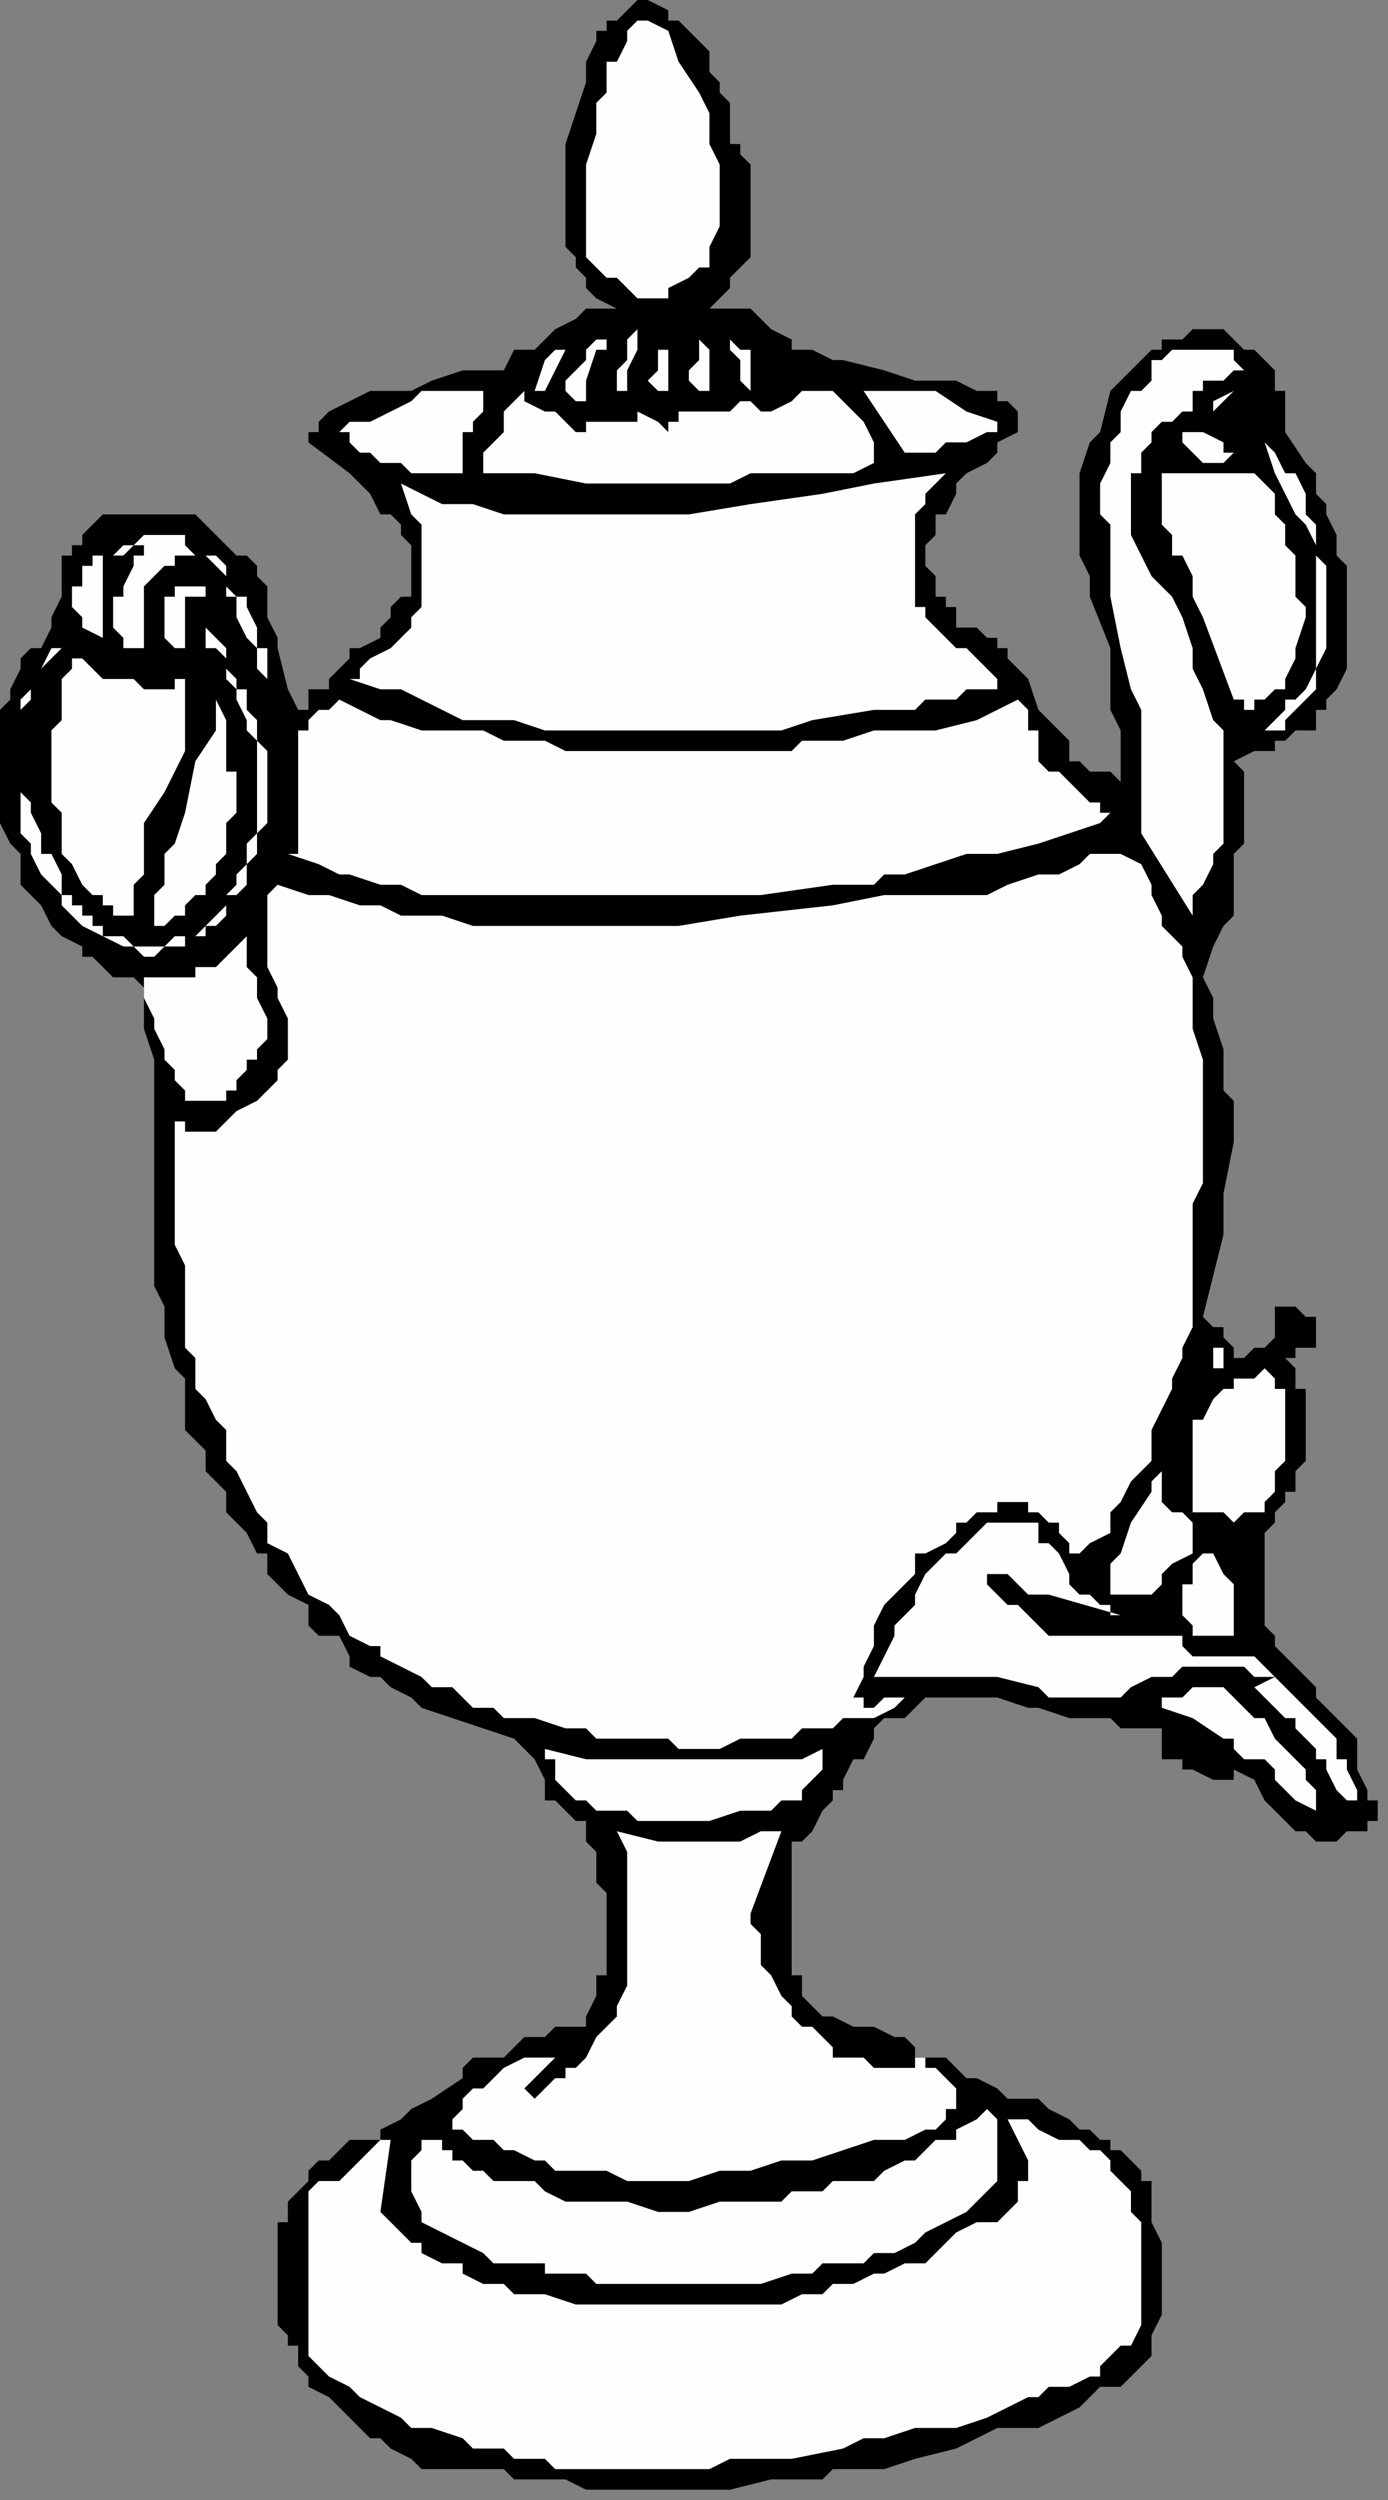 <?xml version="1.0" encoding="UTF-8" standalone="no"?>
<svg
   xmlns:dc="http://purl.org/dc/elements/1.1/"
   xmlns:cc="http://creativecommons.org/ns#"
   xmlns:rdf="http://www.w3.org/1999/02/22-rdf-syntax-ns#"
   xmlns:svg="http://www.w3.org/2000/svg"
   xmlns="http://www.w3.org/2000/svg"
   xmlns:sodipodi="http://sodipodi.sourceforge.net/DTD/sodipodi-0.dtd"
   xmlns:inkscape="http://www.inkscape.org/namespaces/inkscape"
   version="1.0"
   width="35.719mm"
   height="64.294mm"
   id="svg79"
   sodipodi:docname="ANTIQ007.WMF">
  <rect width="100%" height="100%" fill="#808080" stroke="none"/>
  <sodipodi:namedview
     pagecolor="#ffffff"
     bordercolor="#666666"
     borderopacity="1"
     objecttolerance="10"
     gridtolerance="10"
     guidetolerance="10"
     inkscape:pageopacity="0"
     inkscape:pageshadow="2"
     inkscape:window-width="640"
     inkscape:window-height="480"
     id="namedview81" />
  <defs
     id="defs3">
    <pattern
       id="WMFhbasepattern"
       patternUnits="userSpaceOnUse"
       width="6"
       height="6"
       x="0"
       y="0" />
  </defs>
  <path
     style="fill:#000000;fill-rule:evenodd;fill-opacity:1;stroke:none;"
     d="  M 123,152   L 123,152   L 123,151   L 123,151   L 123,151   L 123,151   L 123,151   L 123,150   L 123,149   L 123,149   L 124,148   L 124,147   L 124,147   L 125,146   L 125,145   L 126,145   L 126,143   L 126,143   L 127,142   L 127,141   L 127,140   L 127,139   L 127,138   L 127,137   L 127,136   L 127,135   L 126,135   L 126,134   L 126,133   L 125,132   L 126,132   L 126,131   L 126,131   L 128,131   L 128,131   L 128,131   L 128,131   L 128,130   L 128,130   L 128,130   L 128,129   L 128,129   L 128,128   L 127,128   L 127,128   L 126,127   L 126,127   L 125,127   L 125,127   L 124,127   L 124,128   L 124,128   L 124,129   L 124,129   L 124,130   L 123,131   L 122,131   L 121,132   L 120,132   L 120,131   L 120,131   L 120,131   L 119,130   L 119,129   L 118,129   L 117,128   L 118,124   L 119,120   L 119,118   L 119,116   L 120,111   L 120,110   L 120,107   L 119,106   L 119,103   L 119,102   L 118,99   L 118,97   L 117,95   L 118,92   L 119,90   L 120,89   L 120,87   L 120,85   L 120,83   L 121,82   L 121,80   L 121,79   L 121,78   L 121,76   L 121,75   L 121,75   L 120,74   L 122,73   L 123,73   L 123,73   L 124,73   L 124,72   L 125,72   L 126,71   L 127,71   L 128,71   L 128,70   L 128,69   L 129,69   L 129,68   L 130,67   L 130,67   L 131,65   L 131,63   L 131,62   L 131,60   L 131,58   L 131,57   L 131,55   L 130,54   L 130,52   L 129,50   L 129,49   L 128,48   L 128,46   L 127,45   L 125,42   L 125,42   L 125,40   L 125,39   L 125,38   L 124,38   L 124,37   L 124,36   L 123,35   L 122,34   L 121,34   L 120,33   L 120,33   L 119,32   L 118,32   L 117,32   L 116,32   L 115,33   L 114,33   L 113,33   L 113,34   L 112,34   L 110,36   L 109,37   L 108,38   L 107,42   L 106,43   L 105,46   L 105,48   L 105,50   L 105,52   L 105,54   L 106,56   L 106,58   L 108,63   L 108,67   L 108,69   L 109,71   L 109,74   L 109,76   L 108,75   L 108,75   L 107,75   L 106,75   L 106,75   L 105,74   L 104,74   L 104,73   L 104,73   L 104,72   L 103,71   L 102,70   L 101,69   L 100,66   L 100,66   L 99,65   L 98,64   L 98,63   L 97,63   L 97,63   L 97,62   L 96,62   L 95,61   L 94,61   L 93,61   L 93,60   L 93,59   L 92,59   L 92,58   L 91,58   L 91,57   L 91,56   L 90,55   L 90,54   L 90,54   L 90,53   L 91,52   L 91,51   L 91,50   L 92,50   L 93,48   L 93,47   L 94,46   L 96,45   L 97,44   L 97,43   L 99,42   L 99,42   L 99,42   L 99,42   L 99,41   L 99,40   L 98,39   L 97,39   L 97,38   L 96,38   L 95,38   L 93,37   L 91,37   L 89,37   L 86,36   L 82,35   L 81,35   L 79,34   L 77,34   L 77,34   L 77,33   L 75,32   L 74,31   L 73,30   L 73,30   L 73,30   L 72,30   L 71,30   L 71,30   L 70,30   L 69,30   L 70,29   L 71,28   L 71,27   L 72,26   L 73,25   L 73,23   L 73,22   L 73,20   L 73,19   L 73,18   L 73,17   L 73,16   L 73,16   L 72,15   L 72,14   L 71,14   L 71,12   L 71,11   L 71,10   L 70,9   L 70,8   L 70,8   L 70,8   L 69,7   L 69,5   L 68,4   L 67,3   L 66,2   L 65,2   L 65,1   L 65,1   L 63,0   L 62,0   L 61,1   L 61,1   L 60,2   L 59,2   L 59,3   L 58,3   L 58,4   L 57,6   L 57,8   L 56,11   L 55,14   L 55,15   L 55,16   L 55,18   L 55,20   L 55,22   L 55,22   L 55,24   L 56,25   L 56,26   L 57,27   L 57,28   L 58,29   L 60,30   L 58,30   L 57,30   L 56,31   L 54,32   L 53,33   L 52,34   L 50,34   L 49,36   L 47,36   L 45,36   L 42,37   L 40,38   L 38,38   L 36,38   L 32,40   L 31,41   L 31,41   L 31,42   L 30,42   L 30,42   L 30,43   L 34,46   L 36,48   L 37,50   L 38,50   L 38,50   L 39,51   L 39,52   L 40,53   L 40,54   L 40,54   L 40,55   L 40,56   L 40,56   L 40,57   L 40,58   L 39,58   L 38,59   L 38,60   L 37,61   L 37,62   L 35,63   L 34,63   L 34,64   L 33,65   L 32,66   L 32,66   L 32,67   L 32,67   L 31,67   L 31,67   L 31,67   L 30,67   L 30,68   L 30,68   L 30,69   L 29,69   L 29,69   L 28,67   L 27,63   L 27,62   L 26,60   L 26,58   L 26,57   L 25,56   L 25,55   L 24,54   L 23,54   L 22,53   L 22,53   L 21,52   L 20,51   L 19,50   L 18,50   L 18,50   L 17,50   L 16,50   L 14,50   L 14,50   L 14,50   L 13,50   L 12,50   L 11,50   L 10,50   L 10,50   L 9,51   L 9,51   L 8,52   L 8,53   L 7,53   L 7,54   L 7,54   L 6,54   L 6,55   L 6,56   L 6,58   L 6,58   L 5,60   L 5,61   L 4,63   L 3,63   L 3,63   L 2,64   L 2,64   L 2,65   L 1,67   L 1,68   L 0,69   L 0,71   L 0,71   L 0,72   L 0,74   L 0,75   L 0,77   L 0,79   L 0,80   L 1,82   L 2,83   L 2,84   L 2,86   L 3,87   L 4,88   L 5,90   L 6,91   L 6,91   L 8,92   L 8,93   L 9,93   L 10,94   L 10,94   L 10,94   L 11,95   L 12,95   L 13,95   L 13,95   L 14,96   L 14,98   L 14,99   L 14,99   L 14,100   L 15,103   L 15,104   L 15,107   L 15,108   L 15,111   L 15,115   L 15,119   L 15,121   L 15,123   L 15,125   L 16,127   L 16,130   L 17,133   L 18,134   L 18,135   L 18,137   L 18,139   L 19,140   L 20,141   L 20,143   L 21,144   L 22,145   L 22,147   L 23,148   L 24,149   L 25,151   L 26,151   L 26,153   L 27,154   L 28,155   L 30,156   L 30,158   L 31,159   L 33,159   L 34,161   L 34,162   L 36,163   L 37,163   L 38,164   L 40,165   L 41,166   L 50,169   L 50,169   L 51,170   L 52,171   L 53,173   L 53,174   L 53,175   L 54,175   L 54,175   L 55,176   L 55,176   L 56,177   L 57,177   L 57,178   L 57,179   L 58,180   L 58,181   L 58,182   L 58,183   L 59,184   L 59,185   L 59,187   L 59,188   L 59,189   L 59,191   L 59,192   L 58,192   L 58,193   L 58,194   L 57,196   L 57,196   L 57,196   L 57,197   L 56,197   L 56,197   L 55,197   L 55,197   L 54,197   L 53,198   L 53,198   L 52,198   L 52,198   L 51,198   L 50,199   L 49,200   L 48,200   L 46,200   L 45,201   L 45,202   L 42,204   L 40,205   L 39,206   L 37,207   L 37,208   L 35,208   L 34,208   L 33,209   L 32,210   L 31,210   L 30,211   L 30,211   L 30,212   L 30,212   L 29,213   L 28,214   L 28,215   L 28,216   L 27,216   L 27,217   L 27,218   L 27,220   L 27,220   L 27,222   L 27,223   L 27,224   L 27,224   L 27,226   L 28,227   L 28,228   L 29,228   L 29,230   L 30,231   L 30,232   L 32,233   L 33,234   L 34,235   L 35,236   L 36,237   L 37,237   L 38,238   L 40,239   L 41,240   L 44,240   L 46,240   L 49,240   L 50,241   L 53,241   L 55,241   L 57,242   L 61,242   L 64,242   L 66,242   L 69,242   L 71,242   L 75,241   L 77,241   L 80,241   L 81,240   L 84,240   L 86,240   L 89,239   L 93,238   L 95,237   L 97,236   L 99,236   L 101,236   L 103,235   L 105,234   L 106,233   L 107,232   L 109,232   L 109,232   L 110,231   L 110,231   L 111,230   L 112,229   L 112,228   L 112,228   L 112,228   L 112,227   L 113,225   L 113,224   L 113,224   L 113,222   L 113,221   L 113,220   L 113,219   L 113,218   L 112,216   L 112,215   L 112,214   L 112,212   L 111,212   L 111,211   L 110,210   L 109,209   L 108,209   L 108,208   L 107,208   L 106,207   L 105,207   L 104,206   L 104,206   L 102,205   L 101,204   L 98,204   L 97,203   L 95,202   L 94,202   L 93,201   L 92,200   L 91,200   L 90,200   L 89,200   L 89,199   L 88,198   L 87,198   L 85,197   L 83,197   L 81,196   L 81,196   L 81,196   L 80,196   L 79,195   L 79,195   L 78,194   L 78,193   L 78,192   L 77,192   L 77,191   L 77,190   L 77,189   L 77,189   L 77,188   L 77,185   L 77,184   L 77,184   L 77,183   L 77,182   L 77,180   L 77,179   L 78,179   L 79,178   L 80,176   L 81,175   L 81,174   L 82,174   L 82,173   L 83,171   L 84,171   L 85,169   L 85,168   L 86,167   L 87,167   L 88,167   L 89,166   L 89,166   L 90,165   L 91,165   L 91,165   L 92,165   L 93,165   L 93,165   L 94,165   L 96,165   L 97,165   L 100,166   L 101,166   L 104,167   L 107,167   L 108,167   L 108,167   L 109,168   L 110,168   L 111,168   L 112,168   L 112,168   L 113,168   L 113,168   L 113,168   L 113,169   L 113,169   L 113,170   L 113,171   L 113,171   L 113,171   L 113,171   L 114,171   L 114,171   L 115,171   L 115,172   L 116,172   L 116,172   L 118,173   L 119,173   L 119,173   L 120,173   L 120,173   L 120,173   L 120,172   L 120,172   L 122,173   L 123,175   L 124,176   L 124,176   L 125,177   L 126,178   L 126,178   L 126,178   L 127,178   L 128,179   L 128,179   L 128,179   L 129,179   L 130,179   L 131,178   L 131,178   L 132,178   L 132,178   L 133,178   L 133,178   L 133,177   L 133,177   L 134,177   L 134,176   L 134,176   L 134,175   L 134,175   L 133,175   L 133,174   L 132,172   L 132,171   L 132,171   L 132,171   L 132,170   L 132,170   L 132,169   L 131,168   L 130,167   L 129,166   L 128,165   L 128,164   L 127,163   L 126,162   L 125,161   L 124,160   L 124,159   L 124,159   L 123,158   L 123,157   L 123,156   L 123,156   L 123,155   L 123,155   L 123,154   L 123,153   L 123,152  z "
     id="path5" />
  <path
     style="fill:#fefefe;fill-rule:evenodd;fill-opacity:1;stroke:none;"
     d="  M 122,161   L 122,161   L 122,161   L 121,161   L 121,161   L 120,161   L 120,161   L 120,161   L 119,161   L 118,161   L 116,161   L 115,160   L 115,160   L 115,159   L 114,159   L 114,159   L 113,159   L 113,159   L 112,159   L 112,159   L 112,159   L 111,159   L 110,159   L 109,159   L 108,159   L 107,159   L 106,159   L 105,159   L 104,159   L 103,159   L 102,159   L 101,158   L 101,158   L 100,157   L 99,156   L 98,156   L 97,155   L 97,155   L 96,154   L 96,153   L 96,153   L 96,153   L 97,153   L 97,153   L 97,153   L 97,153   L 98,153   L 99,154   L 100,155   L 101,155   L 101,155   L 101,155   L 101,155   L 102,155   L 102,155   L 109,157   L 108,157   L 108,157   L 108,156   L 107,156   L 107,156   L 106,155   L 105,155   L 104,154   L 104,153   L 103,151   L 102,150   L 101,150   L 101,149   L 101,149   L 101,148   L 100,148   L 100,148   L 99,148   L 99,148   L 98,148   L 97,148   L 97,148   L 97,148   L 96,148   L 95,149   L 94,150   L 93,151   L 93,151   L 92,151   L 91,152   L 90,153   L 89,155   L 89,155   L 89,156   L 88,157   L 87,158   L 87,159   L 86,161   L 85,163   L 85,163   L 87,163   L 89,163   L 90,163   L 92,163   L 93,163   L 95,163   L 97,163   L 101,164   L 102,165   L 103,165   L 106,165   L 108,165   L 109,165   L 110,164   L 112,163   L 113,163   L 114,163   L 115,162   L 116,162   L 116,162   L 117,162   L 118,162   L 119,162   L 120,162   L 120,162   L 121,162   L 122,163   L 122,163   L 123,163   L 123,163   L 123,163   L 123,163   L 124,163   L 122,164   L 124,166   L 125,167   L 126,167   L 126,168   L 127,169   L 128,170   L 128,171   L 129,171   L 129,172   L 130,174   L 131,175   L 132,175   L 132,175   L 132,174   L 131,172   L 131,171   L 130,171   L 130,169   L 129,168   L 128,167   L 127,166   L 126,165   L 125,164   L 124,163   L 122,161  z "
     id="path7" />
  <path
     style="fill:#fefefe;fill-rule:evenodd;fill-opacity:1;stroke:none;"
     d="  M 123,43   L 123,43   L 124,46   L 125,48   L 126,50   L 127,51   L 128,53   L 128,54   L 128,56   L 128,58   L 128,60   L 128,62   L 128,63   L 128,64   L 128,65   L 127,67   L 126,68   L 125,68   L 125,69   L 124,70   L 124,70   L 124,70   L 124,70   L 123,71   L 123,71   L 122,71   L 122,71   L 121,71   L 121,71   L 121,71   L 122,71   L 122,71   L 123,71   L 124,71   L 124,71   L 124,71   L 125,71   L 125,70   L 126,69   L 127,68   L 128,67   L 128,67   L 128,65   L 129,63   L 129,62   L 129,60   L 129,58   L 129,57   L 129,55   L 128,54   L 128,52   L 128,51   L 127,50   L 127,48   L 126,46   L 125,46   L 124,44   L 123,43  z "
     id="path9" />
  <path
     style="fill:#fefefe;fill-rule:evenodd;fill-opacity:1;stroke:none;"
     d="  M 119,164   L 119,164   L 118,164   L 117,164   L 116,164   L 116,164   L 115,165   L 114,165   L 114,165   L 113,165   L 113,166   L 113,166   L 116,167   L 119,169   L 120,169   L 120,170   L 121,171   L 122,171   L 123,171   L 124,172   L 124,173   L 125,174   L 126,175   L 126,175   L 128,176   L 128,175   L 128,174   L 127,173   L 127,172   L 126,171   L 126,171   L 125,170   L 124,169   L 123,167   L 123,167   L 122,167   L 120,165   L 119,164  z "
     id="path11" />
  <path
     style="fill:#fefefe;fill-rule:evenodd;fill-opacity:1;stroke:none;"
     d="  M 122,46   L 122,46   L 122,46   L 121,46   L 120,46   L 120,46   L 119,46   L 118,46   L 117,46   L 116,46   L 114,46   L 113,46   L 113,47   L 113,48   L 113,49   L 113,50   L 113,50   L 113,51   L 114,52   L 114,54   L 115,54   L 116,56   L 116,58   L 117,60   L 120,68   L 120,68   L 121,68   L 121,69   L 122,69   L 122,68   L 122,68   L 123,68   L 123,68   L 124,67   L 124,67   L 124,67   L 125,67   L 125,66   L 126,64   L 126,63   L 127,60   L 127,59   L 126,58   L 126,56   L 126,55   L 126,54   L 125,53   L 125,51   L 124,50   L 124,48   L 122,46  z "
     id="path13" />
  <path
     style="fill:#fefefe;fill-rule:evenodd;fill-opacity:1;stroke:none;"
     d="  M 124,134   L 124,134   L 124,134   L 123,133   L 122,134   L 122,134   L 121,134   L 121,134   L 121,134   L 120,134   L 120,135   L 120,135   L 119,135   L 118,136   L 117,138   L 116,138   L 116,139   L 116,139   L 116,139   L 116,140   L 116,141   L 116,141   L 116,142   L 116,143   L 116,143   L 116,143   L 116,144   L 116,145   L 116,145   L 116,146   L 116,147   L 117,147   L 117,147   L 117,147   L 118,147   L 118,147   L 119,147   L 120,148   L 120,148   L 120,148   L 120,148   L 121,147   L 122,147   L 123,147   L 123,146   L 124,145   L 124,143   L 124,143   L 125,142   L 125,141   L 125,140   L 125,139   L 125,138   L 125,137   L 125,136   L 125,136   L 125,135   L 124,135   L 124,134  z "
     id="path15" />
  <path
     style="fill:#fefefe;fill-rule:evenodd;fill-opacity:1;stroke:none;"
     d="  M 115,34   L 115,34   L 114,34   L 113,35   L 112,35   L 112,36   L 112,37   L 111,38   L 110,38   L 109,40   L 109,42   L 108,43   L 108,45   L 107,47   L 107,49   L 107,50   L 108,51   L 108,54   L 108,58   L 109,63   L 110,67   L 111,69   L 111,71   L 111,74   L 111,76   L 111,79   L 111,81   L 116,89   L 116,87   L 116,87   L 117,86   L 118,84   L 118,83   L 119,82   L 119,81   L 119,79   L 119,79   L 119,77   L 119,76   L 119,75   L 119,74   L 119,72   L 119,71   L 118,70   L 117,67   L 116,65   L 116,63   L 115,60   L 114,58   L 112,56   L 110,52   L 110,50   L 110,49   L 110,48   L 110,46   L 111,46   L 111,44   L 112,43   L 112,42   L 112,42   L 112,42   L 113,41   L 113,41   L 114,41   L 115,40   L 116,40   L 116,40   L 116,39   L 116,39   L 116,38   L 117,38   L 117,37   L 118,37   L 119,37   L 120,36   L 122,36   L 121,36   L 121,36   L 120,35   L 120,34   L 119,34   L 118,34   L 117,34   L 116,34   L 115,34  z "
     id="path17" />
  <path
     style="fill:#fefefe;fill-rule:evenodd;fill-opacity:1;stroke:none;"
     d="  M 118,151   L 118,151   L 118,151   L 118,151   L 117,151   L 117,151   L 117,151   L 117,151   L 116,152   L 116,153   L 116,153   L 116,154   L 115,154   L 115,155   L 115,155   L 115,155   L 115,155   L 115,156   L 115,156   L 115,157   L 116,158   L 116,158   L 116,158   L 116,159   L 116,159   L 117,159   L 117,159   L 118,159   L 118,159   L 118,159   L 119,159   L 120,159   L 120,159   L 120,159   L 120,159   L 120,159   L 120,159   L 120,159   L 120,158   L 120,158   L 120,157   L 120,157   L 120,156   L 120,155   L 120,155   L 120,154   L 119,153   L 118,151  z "
     id="path19" />
  <path
     style="fill:#fefefe;fill-rule:evenodd;fill-opacity:1;stroke:none;"
     d="  M 115,43   L 115,43   L 116,44   L 116,44   L 116,44   L 117,45   L 118,45   L 119,45   L 120,44   L 120,44   L 120,44   L 119,44   L 119,43   L 117,42   L 116,42   L 116,42   L 116,42   L 116,42   L 116,42   L 115,42   L 115,43  z "
     id="path21" />
  <path
     style="fill:#fefefe;fill-rule:evenodd;fill-opacity:1;stroke:none;"
     d="  M 118,40   L 118,40   L 120,38   L 118,39   L 118,40  z "
     id="path23" />
  <path
     style="fill:#fefefe;fill-rule:evenodd;fill-opacity:1;stroke:none;"
     d="  M 118,131   L 118,131   L 118,131   L 118,132   L 118,133   L 118,133   L 119,133   L 119,133   L 119,133   L 119,132   L 119,132   L 119,132   L 119,131   L 119,131   L 119,131   L 118,131   L 118,131   L 118,131  z "
     id="path25" />
  <path
     style="fill:#fefefe;fill-rule:evenodd;fill-opacity:1;stroke:none;"
     d="  M 109,83   L 109,83   L 108,83   L 106,83   L 105,84   L 103,85   L 101,85   L 101,85   L 98,86   L 96,87   L 93,87   L 91,87   L 89,87   L 86,87   L 81,88   L 72,89   L 66,90   L 61,90   L 55,90   L 52,90   L 49,90   L 46,90   L 43,89   L 41,89   L 39,89   L 37,88   L 35,88   L 32,87   L 31,87   L 30,87   L 27,86   L 26,87   L 26,87   L 26,88   L 26,89   L 26,89   L 26,90   L 26,91   L 26,91   L 26,92   L 26,93   L 26,94   L 27,96   L 27,97   L 28,99   L 28,99   L 28,100   L 28,100   L 28,101   L 28,102   L 28,103   L 28,103   L 28,103   L 27,104   L 27,105   L 26,106   L 26,106   L 26,106   L 25,107   L 23,108   L 22,109   L 22,109   L 21,110   L 21,110   L 20,110   L 19,110   L 19,110   L 18,110   L 18,110   L 18,110   L 18,109   L 17,109   L 17,111   L 17,113   L 17,115   L 17,117   L 17,119   L 17,121   L 18,123   L 18,125   L 18,127   L 18,129   L 18,131   L 19,132   L 19,135   L 20,136   L 21,138   L 22,139   L 22,142   L 23,143   L 24,145   L 25,147   L 26,148   L 26,150   L 28,151   L 29,153   L 30,155   L 32,156   L 33,157   L 34,159   L 36,160   L 37,160   L 37,161   L 39,162   L 41,163   L 42,164   L 44,164   L 46,166   L 48,166   L 49,167   L 52,167   L 55,168   L 57,168   L 58,169   L 60,169   L 61,169   L 63,169   L 65,169   L 66,170   L 68,170   L 69,170   L 70,170   L 72,169   L 73,169   L 75,169   L 77,169   L 78,168   L 80,168   L 81,168   L 82,167   L 84,167   L 85,167   L 87,166   L 88,165   L 88,165   L 88,165   L 87,165   L 87,165   L 86,165   L 85,166   L 85,166   L 85,166   L 84,166   L 84,165   L 84,165   L 83,165   L 83,165   L 84,163   L 84,162   L 85,160   L 85,159   L 85,158   L 86,156   L 87,155   L 88,154   L 89,153   L 89,152   L 89,151   L 90,151   L 92,150   L 93,149   L 93,148   L 94,148   L 95,147   L 96,147   L 97,147   L 97,147   L 97,146   L 97,146   L 98,146   L 98,146   L 99,146   L 99,146   L 100,146   L 100,146   L 100,147   L 101,147   L 101,147   L 101,147   L 102,148   L 103,148   L 103,149   L 104,150   L 104,151   L 105,151   L 105,151   L 106,150   L 108,149   L 108,147   L 109,146   L 110,144   L 111,143   L 112,142   L 112,140   L 112,139   L 113,137   L 114,135   L 114,134   L 115,132   L 115,131   L 116,129   L 116,127   L 116,126   L 116,123   L 116,120   L 116,117   L 117,115   L 117,114   L 117,111   L 117,107   L 117,103   L 116,100   L 116,98   L 116,96   L 116,95   L 116,95   L 115,93   L 115,92   L 114,91   L 113,90   L 113,89   L 112,87   L 112,86   L 111,84   L 109,83  z "
     id="path27" />
  <path
     style="fill:#fefefe;fill-rule:evenodd;fill-opacity:1;stroke:none;"
     d="  M 116,134   L 116,134   L 116,135   L 116,135   L 116,135   L 116,135   L 116,136   L 116,136   L 116,136   L 116,136   L 116,135   L 116,135   L 116,135   L 116,135   L 116,135   L 116,134   L 116,134   L 116,134  z "
     id="path29" />
  <path
     style="fill:#fefefe;fill-rule:evenodd;fill-opacity:1;stroke:none;"
     d="  M 113,143   L 113,143   L 112,144   L 112,145   L 110,148   L 109,151   L 108,152   L 108,154   L 108,155   L 110,155   L 110,155   L 111,155   L 112,155   L 112,155   L 112,155   L 112,155   L 112,155   L 113,154   L 113,153   L 114,152   L 116,151   L 116,151   L 116,151   L 116,150   L 116,149   L 116,149   L 116,149   L 116,148   L 116,148   L 115,147   L 114,147   L 113,146   L 113,145   L 113,143   L 113,143  z "
     id="path31" />
  <path
     style="fill:#fefefe;fill-rule:evenodd;fill-opacity:1;stroke:none;"
     d="  M 109,212   L 109,212   L 108,211   L 108,211   L 108,210   L 107,209   L 106,209   L 105,208   L 104,208   L 104,208   L 103,208   L 101,207   L 100,206   L 99,206   L 98,206   L 99,208   L 99,208   L 100,210   L 100,211   L 100,212   L 100,212   L 99,212   L 99,213   L 99,214   L 98,215   L 97,216   L 95,216   L 93,217   L 92,218   L 91,219   L 90,220   L 89,220   L 88,220   L 86,221   L 85,221   L 83,222   L 81,222   L 80,223   L 78,223   L 76,224   L 74,224   L 73,224   L 71,224   L 68,224   L 66,224   L 64,224   L 62,224   L 61,224   L 57,224   L 56,224   L 53,223   L 52,223   L 50,223   L 49,222   L 47,222   L 45,221   L 45,220   L 43,220   L 41,219   L 41,218   L 40,218   L 39,217   L 39,217   L 38,216   L 38,216   L 37,215   L 38,208   L 37,208   L 36,209   L 34,211   L 33,212   L 31,212   L 31,212   L 30,213   L 30,214   L 30,214   L 30,216   L 30,218   L 30,220   L 30,222   L 30,223   L 30,224   L 30,225   L 30,226   L 30,227   L 30,228   L 30,228   L 30,229   L 32,231   L 34,232   L 35,233   L 37,234   L 39,235   L 40,236   L 41,236   L 42,236   L 45,237   L 46,238   L 49,238   L 50,239   L 53,239   L 54,240   L 57,240   L 59,240   L 61,240   L 63,240   L 65,240   L 69,240   L 71,239   L 73,239   L 76,239   L 77,239   L 82,238   L 84,237   L 86,237   L 89,236   L 93,236   L 96,235   L 98,234   L 100,233   L 101,233   L 102,232   L 104,232   L 104,232   L 106,231   L 107,231   L 107,230   L 108,229   L 108,229   L 109,228   L 109,228   L 110,228   L 111,226   L 111,226   L 111,225   L 111,224   L 111,221   L 111,220   L 111,219   L 111,218   L 111,216   L 111,216   L 110,215   L 110,214   L 110,213   L 109,212   L 109,212  z "
     id="path33" />
  <path
     style="fill:#fefefe;fill-rule:evenodd;fill-opacity:1;stroke:none;"
     d="  M 99,68   L 99,68   L 95,70   L 91,71   L 89,71   L 87,71   L 85,71   L 82,72   L 78,72   L 77,73   L 74,73   L 72,73   L 70,73   L 65,73   L 61,73   L 57,73   L 55,73   L 53,72   L 51,72   L 49,72   L 47,71   L 45,71   L 42,71   L 41,71   L 38,70   L 37,70   L 33,68   L 32,69   L 31,69   L 30,70   L 30,70   L 30,71   L 30,71   L 30,71   L 29,71   L 29,72   L 29,72   L 29,73   L 29,73   L 29,75   L 29,75   L 29,77   L 29,79   L 29,80   L 29,81   L 29,82   L 29,83   L 28,83   L 28,83   L 31,84   L 33,85   L 34,85   L 37,86   L 39,86   L 41,87   L 44,87   L 45,87   L 47,87   L 49,87   L 50,87   L 54,87   L 57,87   L 61,87   L 64,87   L 67,87   L 70,87   L 74,87   L 81,86   L 82,86   L 85,86   L 86,85   L 88,85   L 91,84   L 94,83   L 97,83   L 101,82   L 107,80   L 107,80   L 108,79   L 108,79   L 108,79   L 107,79   L 107,79   L 107,78   L 106,78   L 105,77   L 104,76   L 104,76   L 103,75   L 103,75   L 102,75   L 102,75   L 101,74   L 101,74   L 101,72   L 101,71   L 100,71   L 100,70   L 100,69   L 99,68  z "
     id="path35" />
  <path
     style="fill:#fefefe;fill-rule:evenodd;fill-opacity:1;stroke:none;"
     d="  M 97,41   L 97,41   L 94,40   L 91,38   L 89,38   L 88,38   L 86,38   L 84,38   L 88,44   L 91,44   L 92,43   L 93,43   L 94,43   L 96,42   L 97,42   L 97,42   L 97,41   L 97,41  z "
     id="path37" />
  <path
     style="fill:#fefefe;fill-rule:evenodd;fill-opacity:1;stroke:none;"
     d="  M 96,205   L 96,205   L 95,206   L 93,207   L 93,208   L 91,208   L 90,209   L 89,210   L 88,210   L 86,211   L 85,212   L 84,212   L 82,212   L 81,212   L 80,213   L 78,213   L 77,213   L 76,214   L 74,214   L 73,214   L 70,214   L 67,215   L 64,215   L 61,214   L 58,214   L 55,214   L 53,213   L 52,212   L 51,212   L 50,212   L 49,212   L 48,212   L 47,211   L 46,211   L 45,210   L 45,210   L 44,210   L 44,209   L 43,209   L 43,208   L 42,208   L 42,208   L 41,208   L 41,208   L 41,208   L 41,208   L 41,209   L 41,209   L 40,210   L 40,211   L 40,212   L 40,212   L 40,212   L 40,213   L 41,215   L 41,216   L 41,216   L 43,217   L 45,218   L 45,218   L 47,219   L 48,220   L 49,220   L 51,220   L 53,220   L 53,221   L 55,221   L 57,221   L 58,222   L 60,222   L 61,222   L 62,222   L 64,222   L 65,222   L 69,222   L 70,222   L 72,222   L 73,222   L 74,222   L 77,221   L 79,221   L 80,220   L 81,220   L 83,220   L 84,220   L 85,219   L 87,219   L 89,218   L 90,217   L 92,216   L 94,215   L 97,212   L 97,212   L 97,211   L 97,210   L 97,210   L 97,209   L 97,208   L 97,207   L 97,206   L 96,205  z "
     id="path39" />
  <path
     style="fill:#fefefe;fill-rule:evenodd;fill-opacity:1;stroke:none;"
     d="  M 89,58   L 89,58   L 89,56   L 89,54   L 89,53   L 89,52   L 89,51   L 89,50   L 90,49   L 90,48   L 91,47   L 92,46   L 85,47   L 80,48   L 73,49   L 67,50   L 64,50   L 61,50   L 55,50   L 52,50   L 49,50   L 46,49   L 43,49   L 39,47   L 40,50   L 41,51   L 41,53   L 41,54   L 41,55   L 41,56   L 41,57   L 41,58   L 41,58   L 41,59   L 41,59   L 40,60   L 40,61   L 40,61   L 39,62   L 39,62   L 38,63   L 36,64   L 35,65   L 35,66   L 34,66   L 37,67   L 39,67   L 41,68   L 43,69   L 45,70   L 47,70   L 48,70   L 50,70   L 53,71   L 56,71   L 58,71   L 63,71   L 68,71   L 73,71   L 76,71   L 79,70   L 85,69   L 89,69   L 90,68   L 91,68   L 93,68   L 94,67   L 96,67   L 97,67   L 97,66   L 97,66   L 96,65   L 95,64   L 94,63   L 93,63   L 92,62   L 92,62   L 91,61   L 90,60   L 90,59   L 89,59   L 89,58   L 89,58  z "
     id="path41" />
  <path
     style="fill:#fefefe;fill-rule:evenodd;fill-opacity:1;stroke:none;"
     d="  M 89,200   L 89,200   L 89,200   L 89,200   L 89,201   L 89,201   L 88,201   L 88,201   L 87,201   L 86,201   L 86,201   L 85,201   L 85,201   L 84,200   L 83,200   L 81,200   L 81,199   L 80,198   L 79,197   L 78,197   L 77,196   L 77,196   L 77,195   L 76,194   L 75,192   L 75,192   L 74,191   L 74,190   L 74,189   L 74,188   L 73,187   L 73,186   L 76,178   L 75,178   L 74,178   L 72,179   L 70,179   L 68,179   L 66,179   L 64,179   L 60,178   L 61,180   L 61,181   L 61,182   L 61,184   L 61,184   L 61,187   L 61,188   L 61,189   L 61,190   L 61,192   L 61,192   L 61,193   L 60,195   L 60,196   L 59,197   L 59,197   L 58,198   L 57,200   L 57,200   L 57,200   L 56,201   L 55,201   L 55,202   L 54,202   L 53,203   L 53,203   L 53,203   L 52,204   L 51,203   L 54,200   L 53,200   L 53,200   L 51,200   L 49,201   L 49,201   L 48,202   L 48,202   L 47,203   L 46,203   L 45,204   L 45,204   L 45,205   L 44,206   L 44,207   L 45,207   L 46,208   L 48,208   L 49,209   L 50,209   L 52,210   L 53,210   L 54,211   L 56,211   L 57,211   L 59,211   L 61,212   L 62,212   L 64,212   L 67,212   L 70,211   L 72,211   L 73,211   L 76,210   L 79,210   L 82,209   L 85,208   L 88,208   L 90,207   L 91,207   L 92,206   L 92,205   L 93,205   L 93,204   L 93,204   L 93,204   L 93,204   L 93,204   L 93,203   L 93,203   L 92,202   L 92,202   L 91,201   L 90,201   L 90,200   L 89,200   L 89,200   L 89,200   L 89,200  z "
     id="path43" />
  <path
     style="fill:#fefefe;fill-rule:evenodd;fill-opacity:1;stroke:none;"
     d="  M 81,38   L 81,38   L 78,38   L 77,39   L 75,40   L 74,40   L 73,39   L 73,39   L 72,39   L 71,40   L 71,40   L 70,40   L 69,40   L 69,40   L 68,40   L 67,40   L 66,40   L 66,41   L 65,41   L 65,42   L 65,42   L 64,41   L 62,40   L 62,41   L 61,41   L 61,42   L 61,42   L 61,41   L 60,41   L 60,41   L 59,41   L 58,41   L 57,41   L 57,42   L 57,42   L 56,42   L 56,42   L 55,41   L 55,41   L 54,40   L 53,40   L 53,40   L 51,39   L 51,39   L 51,38   L 49,40   L 49,42   L 48,43   L 48,43   L 47,44   L 47,45   L 47,46   L 52,46   L 57,47   L 61,47   L 66,47   L 71,47   L 73,46   L 77,46   L 79,46   L 81,46   L 83,46   L 85,45   L 85,43   L 84,41   L 83,40   L 82,39   L 81,38   L 81,38  z "
     id="path45" />
  <path
     style="fill:#fefefe;fill-rule:evenodd;fill-opacity:1;stroke:none;"
     d="  M 80,170   L 80,170   L 78,171   L 77,171   L 75,171   L 73,171   L 72,171   L 70,171   L 69,171   L 67,171   L 64,171   L 60,171   L 57,171   L 53,170   L 53,171   L 54,171   L 54,172   L 54,173   L 54,173   L 55,174   L 55,174   L 56,175   L 56,175   L 57,175   L 57,175   L 57,175   L 58,176   L 58,176   L 60,176   L 61,176   L 62,177   L 63,177   L 65,177   L 67,177   L 69,177   L 69,177   L 72,176   L 73,176   L 73,176   L 74,176   L 75,176   L 76,175   L 77,175   L 77,175   L 77,175   L 78,175   L 78,174   L 79,173   L 80,172   L 80,171   L 80,171   L 80,171   L 80,170  z "
     id="path47" />
  <path
     style="fill:#fefefe;fill-rule:evenodd;fill-opacity:1;stroke:none;"
     d="  M 71,33   L 71,33   L 71,34   L 71,34   L 72,35   L 72,36   L 72,37   L 72,37   L 73,38   L 73,38   L 73,36   L 73,35   L 73,34   L 72,34   L 72,34   L 71,33  z "
     id="path49" />
  <path
     style="fill:#fefefe;fill-rule:evenodd;fill-opacity:1;stroke:none;"
     d="  M 63,2   L 63,2   L 62,2   L 62,2   L 61,3   L 61,3   L 61,4   L 60,6   L 59,6   L 59,7   L 59,9   L 58,10   L 58,13   L 57,16   L 57,19   L 57,21   L 57,22   L 57,22   L 57,23   L 57,24   L 57,25   L 58,26   L 58,26   L 59,27   L 60,27   L 61,28   L 61,28   L 62,29   L 63,29   L 64,29   L 65,29   L 65,28   L 67,27   L 68,26   L 69,26   L 69,25   L 69,24   L 70,22   L 70,21   L 70,19   L 70,18   L 70,16   L 69,14   L 69,13   L 69,11   L 68,9   L 66,6   L 65,3   L 63,2  z "
     id="path51" />
  <path
     style="fill:#fefefe;fill-rule:evenodd;fill-opacity:1;stroke:none;"
     d="  M 68,33   L 68,33   L 68,34   L 68,34   L 68,35   L 67,36   L 67,37   L 68,38   L 68,38   L 69,38   L 69,37   L 69,36   L 69,35   L 69,34   L 69,34   L 68,33   L 68,33  z "
     id="path53" />
  <path
     style="fill:#fefefe;fill-rule:evenodd;fill-opacity:1;stroke:none;"
     d="  M 65,31   L 65,31   L 65,34   L 64,34   L 64,35   L 64,36   L 63,37   L 64,38   L 64,38   L 64,39   L 64,38   L 65,38   L 65,38   L 65,37   L 65,36   L 65,34   L 65,34   L 65,33   L 65,31  z "
     id="path55" />
  <path
     style="fill:#fefefe;fill-rule:evenodd;fill-opacity:1;stroke:none;"
     d="  M 62,32   L 62,32   L 61,33   L 61,34   L 61,34   L 61,35   L 60,36   L 60,37   L 60,38   L 60,38   L 60,38   L 61,38   L 61,38   L 61,38   L 61,38   L 61,36   L 62,34   L 62,33   L 62,32  z "
     id="path57" />
  <path
     style="fill:#fefefe;fill-rule:evenodd;fill-opacity:1;stroke:none;"
     d="  M 55,38   L 55,38   L 56,39   L 56,39   L 57,39   L 57,38   L 57,38   L 57,38   L 57,37   L 58,34   L 58,34   L 59,34   L 59,33   L 60,33   L 58,33   L 57,34   L 57,34   L 57,35   L 56,36   L 55,37   L 55,38   L 55,38  z "
     id="path59" />
  <path
     style="fill:#fefefe;fill-rule:evenodd;fill-opacity:1;stroke:none;"
     d="  M 52,38   L 52,38   L 53,38   L 55,34   L 54,34   L 54,34   L 53,35   L 52,38  z "
     id="path61" />
  <path
     style="fill:#fefefe;fill-rule:evenodd;fill-opacity:1;stroke:none;"
     d="  M 47,38   L 47,38   L 45,38   L 43,38   L 41,38   L 40,39   L 36,41   L 34,41   L 33,42   L 34,42   L 34,43   L 35,44   L 36,44   L 37,45   L 38,45   L 38,45   L 39,45   L 40,46   L 42,46   L 44,46   L 44,46   L 45,46   L 45,46   L 45,46   L 45,46   L 45,45   L 45,44   L 45,43   L 45,42   L 46,42   L 46,41   L 47,40   L 47,39   L 47,39   L 47,38  z "
     id="path63" />
  <path
     style="fill:#fefefe;fill-rule:evenodd;fill-opacity:1;stroke:none;"
     d="  M 20,61   L 20,61   L 20,63   L 21,63   L 22,64   L 22,66   L 23,67   L 23,68   L 24,70   L 24,71   L 25,72   L 25,74   L 25,75   L 25,75   L 25,77   L 25,79   L 25,79   L 25,79   L 25,80   L 25,81   L 24,82   L 24,83   L 24,83   L 24,84   L 23,85   L 23,86   L 22,87   L 22,87   L 22,87   L 22,88   L 21,89   L 20,90   L 19,91   L 19,91   L 18,91   L 18,91   L 17,91   L 16,92   L 15,92   L 15,92   L 14,92   L 14,92   L 13,92   L 13,92   L 12,91   L 11,91   L 11,91   L 10,91   L 10,90   L 9,90   L 9,89   L 8,89   L 8,88   L 7,88   L 7,87   L 6,87   L 6,86   L 6,86   L 6,85   L 5,83   L 5,83   L 4,83   L 4,81   L 3,79   L 3,78   L 2,77   L 2,75   L 2,74   L 2,72   L 2,71   L 2,71   L 2,70   L 2,69   L 3,68   L 3,67   L 2,68   L 2,69   L 2,70   L 2,71   L 2,72   L 2,73   L 2,74   L 2,75   L 2,75   L 2,76   L 2,78   L 2,79   L 2,81   L 3,82   L 3,83   L 4,85   L 5,86   L 6,87   L 6,88   L 8,90   L 10,91   L 10,91   L 10,91   L 12,92   L 13,92   L 14,93   L 14,93   L 14,93   L 15,93   L 16,92   L 17,92   L 18,92   L 18,91   L 18,91   L 19,91   L 20,91   L 20,90   L 21,90   L 21,90   L 22,89   L 22,88   L 22,88   L 22,87   L 23,87   L 24,86   L 24,84   L 25,83   L 25,83   L 25,81   L 26,80   L 26,79   L 26,78   L 26,76   L 26,75   L 26,75   L 26,73   L 25,72   L 25,71   L 25,70   L 24,69   L 24,67   L 23,67   L 23,66   L 22,65   L 22,64   L 22,63   L 21,62   L 20,61  z "
     id="path65" />
  <path
     style="fill:#fefefe;fill-rule:evenodd;fill-opacity:1;stroke:none;"
     d="  M 18,53   L 18,53   L 18,52   L 18,52   L 17,52   L 16,52   L 15,52   L 14,52   L 14,52   L 14,52   L 13,53   L 12,53   L 11,54   L 10,54   L 10,54   L 10,54   L 9,54   L 9,55   L 8,55   L 8,56   L 8,56   L 8,57   L 7,57   L 7,58   L 7,58   L 7,58   L 7,59   L 7,59   L 8,60   L 8,61   L 10,62   L 10,61   L 10,60   L 10,58   L 10,58   L 10,58   L 10,57   L 10,56   L 10,55   L 10,55   L 10,54   L 10,54   L 11,54   L 11,54   L 12,54   L 12,54   L 12,54   L 13,53   L 13,53   L 13,53   L 14,53   L 14,53   L 14,54   L 14,54   L 13,54   L 13,55   L 12,57   L 12,57   L 12,58   L 11,58   L 11,58   L 11,59   L 11,59   L 11,60   L 11,61   L 11,61   L 12,62   L 12,63   L 12,63   L 13,63   L 13,63   L 14,63   L 14,63   L 14,64   L 14,63   L 14,62   L 14,61   L 14,60   L 14,59   L 14,58   L 14,58   L 14,57   L 15,56   L 16,55   L 17,55   L 17,54   L 18,54   L 18,54   L 18,54   L 19,54   L 19,54   L 20,54   L 20,54   L 21,55   L 22,56   L 22,57   L 22,58   L 22,58   L 23,58   L 23,59   L 23,60   L 24,62   L 25,63   L 25,64   L 25,65   L 26,66   L 26,67   L 26,66   L 26,65   L 26,63   L 25,63   L 25,62   L 25,61   L 24,59   L 24,58   L 23,58   L 22,57   L 22,56   L 22,55   L 21,54   L 20,54   L 19,54   L 18,53  z "
     id="path67" />
  <path
     style="fill:#fefefe;fill-rule:evenodd;fill-opacity:1;stroke:none;"
     d="  M 24,91   L 24,91   L 23,92   L 22,93   L 21,94   L 20,94   L 19,94   L 19,95   L 18,95   L 18,95   L 17,95   L 17,95   L 16,95   L 15,95   L 14,95   L 14,96   L 14,97   L 15,99   L 15,100   L 16,102   L 16,103   L 17,104   L 17,105   L 18,106   L 18,107   L 18,107   L 18,107   L 19,107   L 20,107   L 20,107   L 21,107   L 21,107   L 22,107   L 22,107   L 22,106   L 23,106   L 23,105   L 23,105   L 24,104   L 24,104   L 24,103   L 25,103   L 25,102   L 26,101   L 26,101   L 26,100   L 26,99   L 26,99   L 25,97   L 25,95   L 25,95   L 24,94   L 24,93   L 24,92   L 24,91  z "
     id="path69" />
  <path
     style="fill:#fefefe;fill-rule:evenodd;fill-opacity:1;stroke:none;"
     d="  M 21,68   L 21,68   L 21,70   L 21,71   L 19,74   L 18,79   L 17,82   L 16,83   L 16,84   L 16,86   L 15,87   L 15,88   L 15,90   L 16,90   L 16,90   L 17,89   L 18,89   L 18,88   L 18,88   L 19,87   L 20,87   L 20,86   L 21,85   L 21,84   L 22,83   L 22,82   L 22,80   L 23,79   L 23,75   L 22,75   L 22,73   L 22,72   L 22,71   L 22,70   L 21,68  z "
     id="path71" />
  <path
     style="fill:#fefefe;fill-rule:evenodd;fill-opacity:1;stroke:none;"
     d="  M 18,57   L 18,57   L 18,56   L 18,56   L 18,56   L 18,56   L 18,57   L 17,57   L 17,58   L 17,58   L 16,58   L 16,58   L 16,58   L 16,59   L 16,59   L 16,60   L 16,60   L 16,61   L 16,61   L 16,61   L 16,62   L 17,63   L 18,63   L 18,63   L 18,62   L 18,62   L 18,61   L 18,60   L 18,59   L 18,59   L 18,58   L 18,58   L 18,58   L 21,58   L 20,58   L 20,58   L 20,57   L 19,57   L 19,57   L 19,57   L 18,57  z "
     id="path73" />
  <path
     style="fill:#fefefe;fill-rule:evenodd;fill-opacity:1;stroke:none;"
     d="  M 18,65   L 18,65   L 18,65   L 18,65   L 18,66   L 18,66   L 17,66   L 17,67   L 16,67   L 15,67   L 14,67   L 14,67   L 13,66   L 11,66   L 10,66   L 8,64   L 7,64   L 7,65   L 6,66   L 6,66   L 6,67   L 6,68   L 6,70   L 5,71   L 5,72   L 5,74   L 5,75   L 5,76   L 5,78   L 6,79   L 6,80   L 6,82   L 6,83   L 7,84   L 8,86   L 9,87   L 10,87   L 10,87   L 10,88   L 10,88   L 11,88   L 11,89   L 12,89   L 12,89   L 13,89   L 13,87   L 13,87   L 13,86   L 14,85   L 14,83   L 14,82   L 14,80   L 16,77   L 17,75   L 18,73   L 18,71   L 18,70   L 18,68   L 18,67   L 18,66   L 18,65  z "
     id="path75" />
  <path
     style="fill:#fefefe;fill-rule:evenodd;fill-opacity:1;stroke:none;"
     d="  M 6,63   L 6,63   L 5,63   L 4,65   L 4,65   L 6,63  z "
     id="path77" />
</svg>
